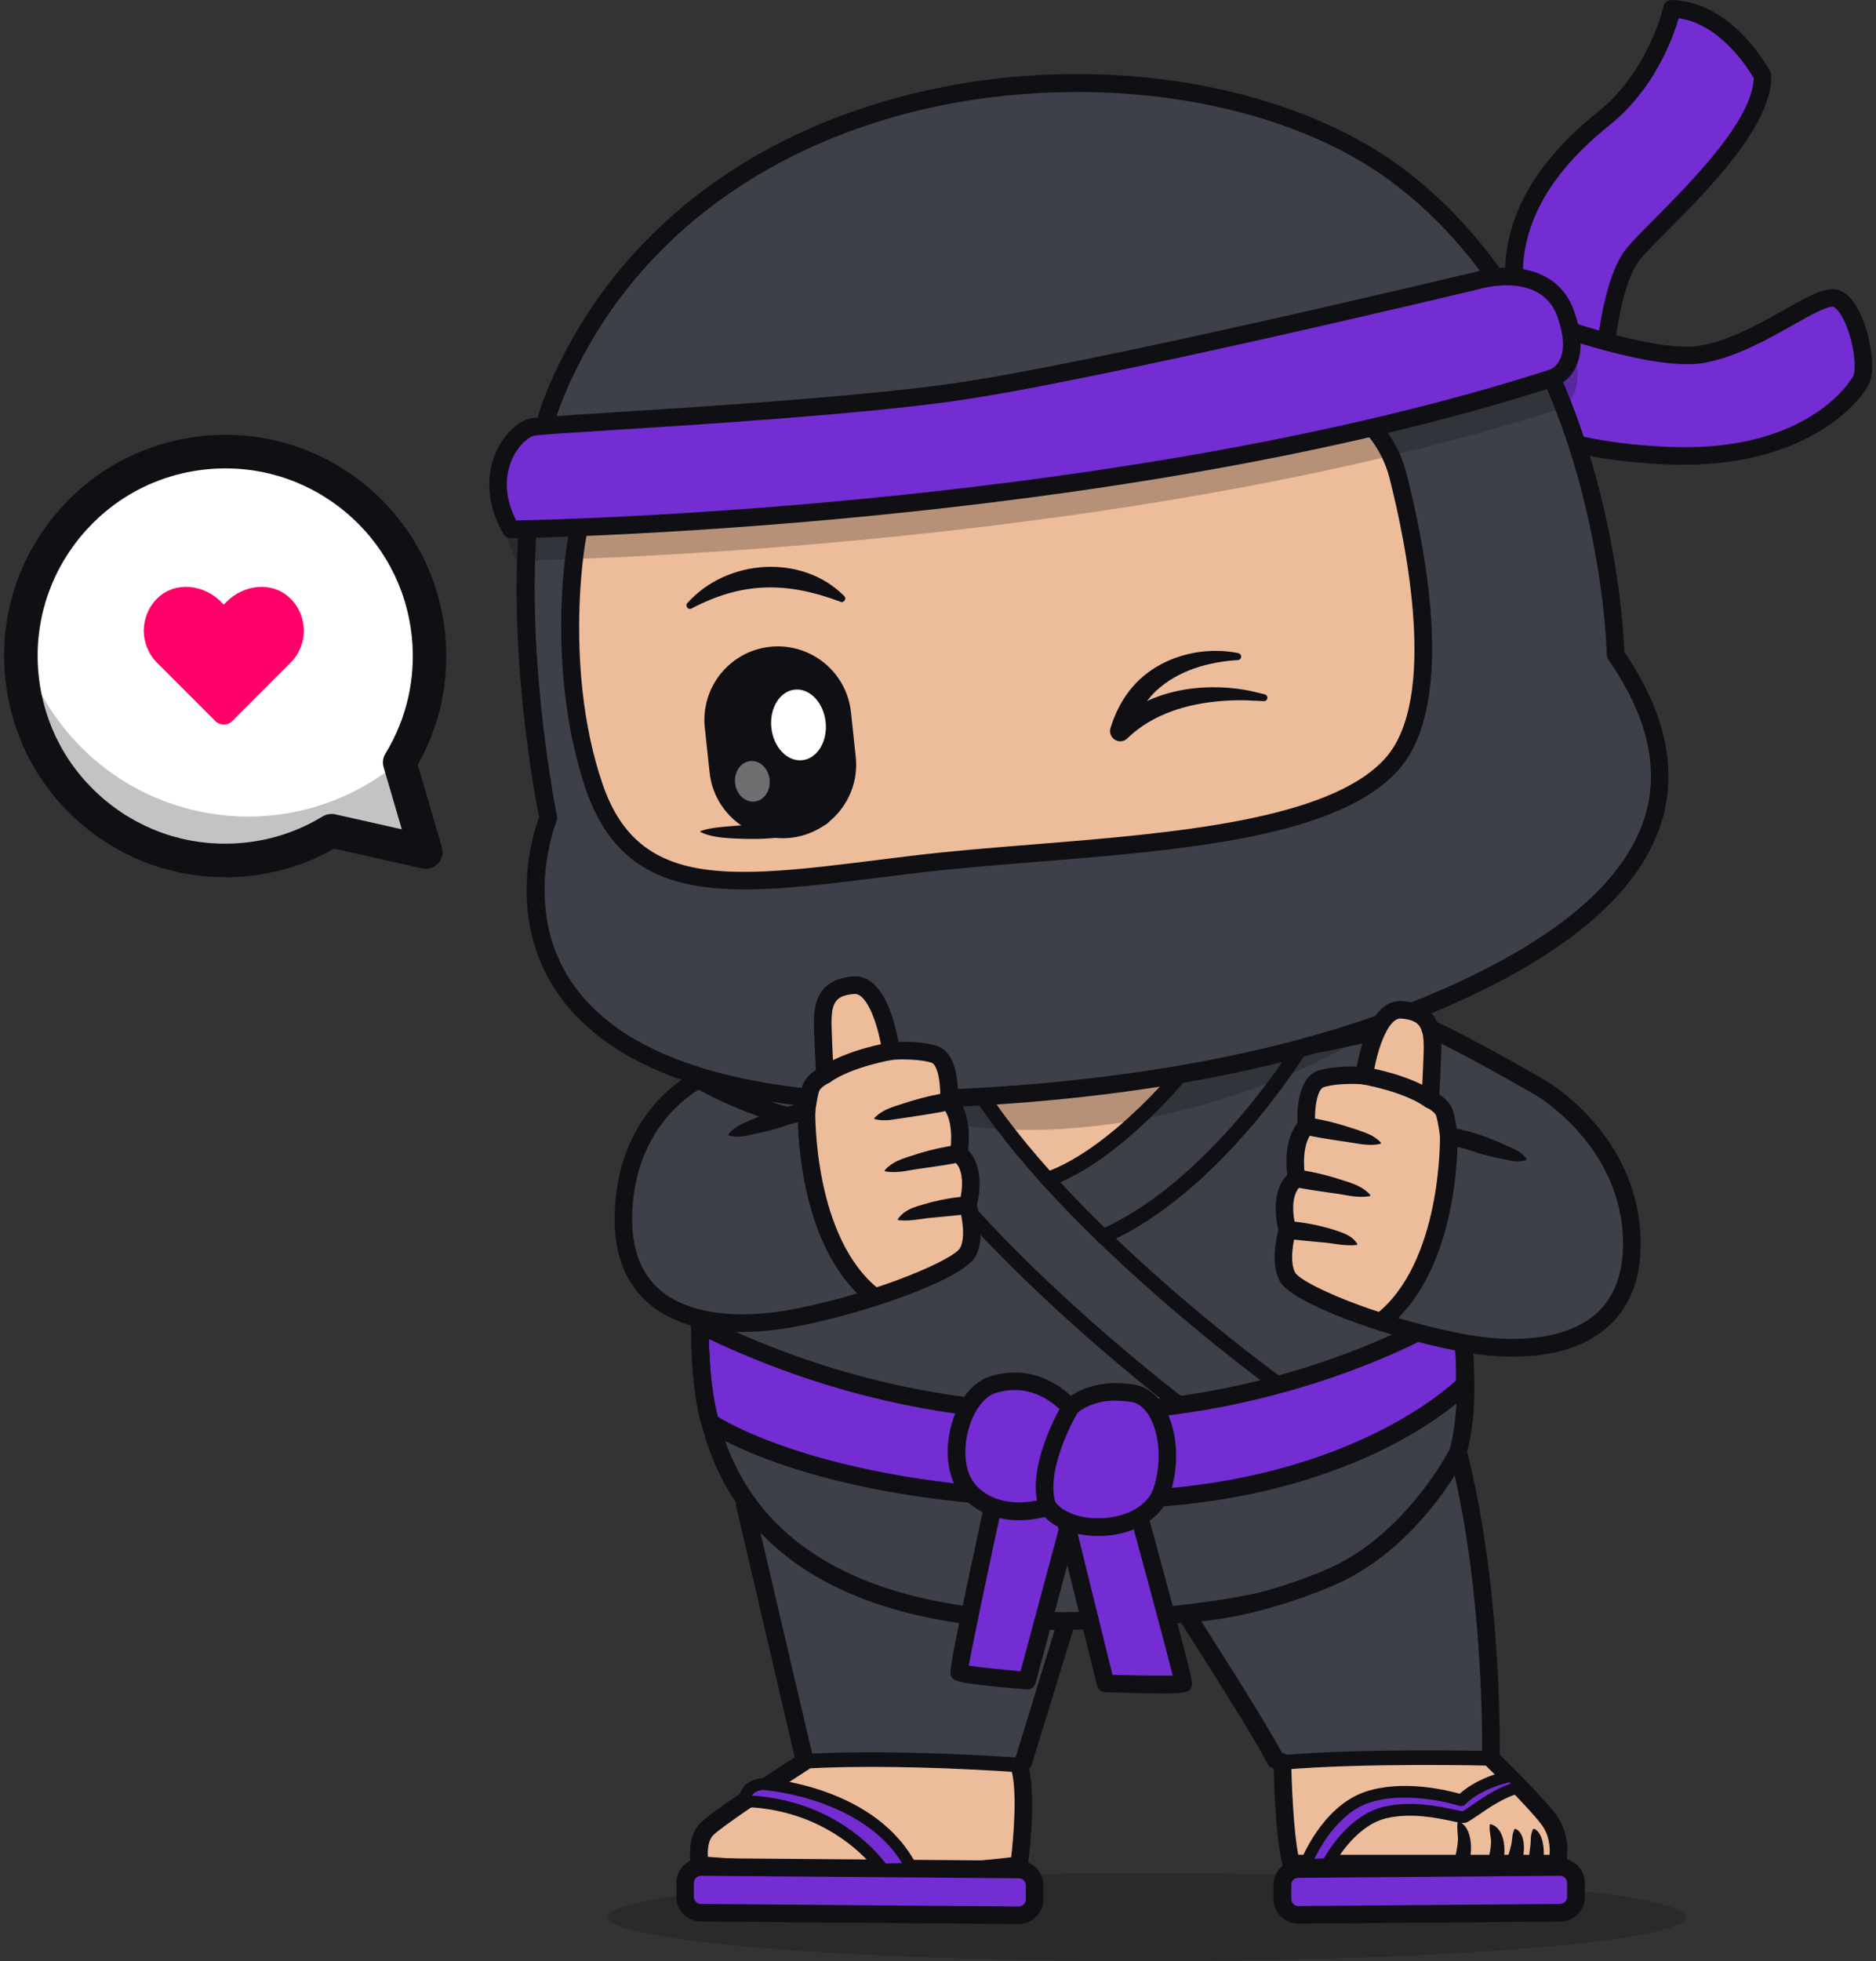 <svg width="178" height="186" viewBox="0 0 178 186" fill="none" xmlns="http://www.w3.org/2000/svg">
<rect x="0" y="0" width="178" height="186" fill="#333333" stroke="none"/>
<g clip-path="url(#clip0_1213_9163)">
<g opacity="0.25">
<path d="M108.805 185.992C80.558 185.992 57.66 184.121 57.66 181.813C57.66 179.506 80.558 177.635 108.805 177.635C137.051 177.635 159.949 179.506 159.949 181.813C159.949 184.121 137.051 185.992 108.805 185.992Z" fill="#0F0F14"/>
</g>
<path d="M76.36 167.033L70.658 142.614C70.658 142.614 75.352 145.988 82.258 148.86C89.165 151.733 101.207 153.728 101.207 153.728L97.101 167.106L96.688 167.396C96.688 167.396 85.486 166.532 76.36 167.04V167.033Z" fill="#3E4049"/>
<path d="M67.022 173.495C68.096 172.349 76.358 167.031 76.358 167.031C85.477 166.531 96.686 167.387 96.686 167.387C97.621 170.114 96.686 176.868 96.686 176.868C85.122 178.522 66.412 176.868 66.412 176.868C66.412 176.868 65.948 174.641 67.022 173.495Z" fill="#EDBC9A"/>
<path d="M83.728 178.438C88.247 178.438 92.934 178.256 96.8 177.698C97.17 177.647 97.461 177.357 97.511 176.987C97.548 176.718 98.346 170.857 97.642 167.737C97.758 167.636 97.845 167.498 97.896 167.353L102.002 153.975C102.074 153.743 102.038 153.497 101.915 153.294C101.792 153.09 101.581 152.945 101.342 152.909C101.226 152.887 89.314 150.9 82.574 148.092C75.849 145.292 71.185 141.969 71.141 141.94C70.858 141.737 70.481 141.73 70.191 141.926C69.901 142.122 69.763 142.47 69.843 142.811L75.407 166.656C73.492 167.897 67.405 171.872 66.411 172.932C65.076 174.353 65.533 176.776 65.591 177.052C65.664 177.415 65.969 177.683 66.339 177.712C66.462 177.727 74.783 178.445 83.728 178.445V178.438ZM71.946 144.472C73.934 145.727 77.46 147.773 81.936 149.63C87.805 152.075 97.134 153.852 100.13 154.389L96.387 166.584L96.213 166.707C95.908 166.918 95.778 167.309 95.901 167.665C96.546 169.544 96.198 173.947 95.944 176.131C85.817 177.444 70.525 176.363 67.166 176.095C67.129 175.449 67.187 174.557 67.644 174.071C68.377 173.287 73.666 169.769 76.821 167.737C77.119 167.549 77.264 167.186 77.184 166.845" fill="#0F0F14"/>
<path d="M96.684 168.091C97.047 168.091 97.352 167.816 97.381 167.446C97.41 167.061 97.127 166.727 96.742 166.698C96.626 166.691 85.389 165.842 76.328 166.336C75.944 166.357 75.653 166.684 75.675 167.068C75.697 167.453 76.023 167.743 76.408 167.721C85.382 167.228 96.532 168.07 96.641 168.077C96.655 168.077 96.677 168.077 96.692 168.077L96.684 168.091Z" fill="#0F0F14"/>
<path d="M71.821 99.549C71.821 99.549 65.509 112.099 66.518 129.191C67.526 146.283 80.737 154.901 105.301 153.61C129.864 152.318 138.766 145.419 139.056 132.354C139.346 119.288 133.564 112.041 131.642 97.568C131.642 97.568 116.364 101.442 98.982 102.393C81.6 103.343 71.821 99.549 71.821 99.549Z" fill="#3E4049"/>
<path d="M100.58 111.36C100.58 111.36 104.069 109.83 107.072 106.942C110.076 104.055 112.332 101.538 112.332 101.538L112.027 101.153C112.027 101.153 106.775 101.792 102.248 102.22C97.721 102.648 92.984 102.582 92.984 102.582L92.614 103.09C92.614 103.09 95.001 106.631 96.263 108.154C97.525 109.677 99.085 111.484 99.085 111.484L100.072 111.571L100.58 111.353V111.36Z" fill="#EDBC9A"/>
<path d="M138.421 124.202C138.421 124.202 106.371 145.233 66.405 125.653C66.405 125.653 66.383 131.841 67.377 134.881C67.377 134.881 77.86 142.266 104.288 142.266C128.417 142.266 138.965 131.29 138.965 131.29C138.965 131.29 139.103 127.438 138.421 124.202Z" fill="#742DD2"/>
<g opacity="0.25">
<path d="M130.023 97.946C130.023 97.946 117.916 106.079 100.563 107.072C82.971 108.081 72.843 99.891 72.843 99.891C72.843 99.891 82.26 103.38 98.989 102.386C115.717 101.392 130.023 97.946 130.023 97.946Z" fill="#0F0F14"/>
</g>
<path d="M100.622 154.568C102.146 154.568 103.72 154.524 105.338 154.437C129.241 153.182 139.572 146.58 139.884 132.361C140.051 124.867 138.244 119.223 136.336 113.238C134.842 108.552 133.297 103.706 132.462 97.445C132.433 97.206 132.303 96.996 132.1 96.865C131.904 96.734 131.657 96.691 131.425 96.749C131.273 96.785 116.024 100.616 98.925 101.551C81.956 102.48 72.206 98.802 72.112 98.766C71.713 98.613 71.256 98.787 71.067 99.172C70.806 99.694 64.669 112.121 65.677 129.242C66.2 138.071 69.877 144.716 76.617 149.003C82.442 152.703 90.502 154.575 100.615 154.575L100.622 154.568ZM130.939 98.591C131.817 104.555 133.304 109.227 134.748 113.753C136.612 119.601 138.375 125.121 138.215 132.332C138.07 138.898 135.72 143.461 130.816 146.696C125.578 150.157 117.213 152.144 105.251 152.768C81.441 154.023 68.332 145.848 67.346 129.133C66.497 114.66 71.016 103.365 72.257 100.572C74.861 101.428 84.14 104.025 99.019 103.213C113.891 102.4 127.384 99.418 130.932 98.584L130.939 98.591Z" fill="#0F0F14"/>
<path d="M104.291 143.098C128.499 143.098 139.127 132.325 139.569 131.868C139.715 131.723 139.794 131.527 139.802 131.316C139.802 131.157 139.939 127.327 139.236 124.026C139.178 123.757 138.989 123.532 138.735 123.424C138.481 123.322 138.191 123.344 137.959 123.496C137.879 123.547 129.877 128.727 117.146 131.462C105.422 133.986 87.163 134.893 66.763 124.896C66.502 124.773 66.197 124.787 65.958 124.94C65.711 125.092 65.566 125.361 65.566 125.643C65.566 125.905 65.559 131.998 66.574 135.132C66.632 135.306 66.741 135.452 66.886 135.553C67.322 135.858 77.891 143.091 104.283 143.091L104.291 143.098ZM138.14 130.925C136.501 132.441 125.858 141.429 104.291 141.429C80.576 141.429 69.752 135.372 68.083 134.342C67.488 132.26 67.314 128.857 67.263 126.993C87.627 136.591 105.814 135.633 117.581 133.087C128.027 130.83 135.217 127.058 137.821 125.549C138.155 127.791 138.162 130.083 138.148 130.925H138.14Z" fill="#0F0F14"/>
<path d="M112.025 133.929C112.235 133.929 112.445 133.835 112.583 133.653C112.815 133.349 112.75 132.913 112.445 132.681C112.235 132.522 90.972 116.482 82.868 101.516C82.687 101.175 82.266 101.051 81.925 101.233C81.585 101.414 81.461 101.835 81.642 102.176C89.891 117.41 111.393 133.624 111.604 133.791C111.727 133.886 111.872 133.929 112.017 133.929H112.025Z" fill="#0F0F14"/>
<path d="M121.331 132.004C121.548 132.004 121.759 131.903 121.896 131.714C122.121 131.402 122.049 130.967 121.737 130.742C121.534 130.597 101.272 115.964 92.842 102.144C92.639 101.818 92.211 101.709 91.885 101.912C91.558 102.115 91.457 102.543 91.652 102.87C100.234 116.936 120.721 131.728 120.924 131.874C121.048 131.961 121.186 132.004 121.331 132.004Z" fill="#0F0F14"/>
<path d="M99.397 112.536C99.476 112.536 99.549 112.521 99.629 112.5C106.404 110.12 112.992 101.85 113.267 101.494C113.507 101.19 113.456 100.754 113.151 100.515C112.846 100.276 112.411 100.326 112.172 100.631C112.106 100.711 105.556 108.938 99.164 111.186C98.802 111.317 98.613 111.709 98.736 112.072C98.838 112.354 99.106 112.536 99.389 112.536H99.397Z" fill="#0F0F14"/>
<path d="M104.656 117.96C104.751 117.96 104.845 117.938 104.932 117.902C115.574 113.266 123.562 100.426 123.895 99.882C124.098 99.555 123.997 99.127 123.67 98.924C123.344 98.721 122.916 98.823 122.713 99.149C122.633 99.279 114.609 112.171 104.373 116.625C104.018 116.777 103.858 117.191 104.011 117.539C104.127 117.8 104.381 117.96 104.649 117.96H104.656Z" fill="#0F0F14"/>
<path d="M144.169 30.172C141.963 21.365 147.1 15.3 152.185 11.223C157.278 7.139 158.642 0.835 158.642 0.835C163.995 1.009 167.238 7.212 167.238 7.212C167.267 12.87 157.488 21.046 154.978 24.064C152.468 27.082 152.033 36.339 152.033 36.339L151.474 36.68" fill="#742DD2"/>
<path d="M151.472 37.514C151.624 37.514 151.769 37.47 151.907 37.39L152.466 37.05C152.698 36.904 152.85 36.651 152.865 36.375C152.981 33.879 153.699 26.893 155.614 24.601C156.158 23.948 157.101 22.997 158.197 21.895C162.136 17.927 168.092 11.927 168.07 7.204C168.07 7.074 168.034 6.936 167.976 6.82C167.831 6.551 164.436 0.189 158.661 0.001C158.248 -0.014 157.899 0.262 157.82 0.661C157.805 0.719 156.448 6.733 151.668 10.57C144.232 16.534 141.511 23.012 143.361 30.375C143.47 30.825 143.927 31.093 144.377 30.985C144.827 30.876 145.095 30.419 144.986 29.969C143.311 23.302 145.842 17.382 152.72 11.869C157.014 8.43 158.748 3.548 159.278 1.727C163.224 2.278 165.872 6.501 166.409 7.422C166.235 11.448 160.482 17.237 157.022 20.72C155.904 21.844 154.94 22.816 154.345 23.534C151.98 26.371 151.356 33.923 151.232 35.86L151.044 35.976C150.652 36.215 150.529 36.73 150.768 37.122C150.928 37.376 151.196 37.521 151.479 37.521L151.472 37.514Z" fill="#0F0F14"/>
<path d="M141.819 39C141.819 39 146.374 42.772 158.555 43.215C170.742 43.657 175.821 37.679 176.59 36.011C177.359 34.342 175.958 28.662 174.101 28.27C172.237 27.886 166.897 32.587 161.602 33.566C156.306 34.553 143.349 29.373 143.349 29.373" fill="#742DD2"/>
<path d="M159.8 44.073C171.175 44.073 176.391 38.422 177.349 36.368C178.031 34.889 177.414 31.544 176.406 29.542C175.796 28.331 175.078 27.634 174.273 27.467C173.112 27.228 171.502 28.135 169.275 29.39C167.004 30.666 164.182 32.255 161.454 32.763C156.456 33.692 143.789 28.664 143.666 28.613C143.238 28.439 142.752 28.65 142.578 29.078C142.404 29.506 142.614 29.992 143.042 30.166C143.528 30.362 154.062 34.54 160.09 34.54C160.7 34.54 161.258 34.497 161.759 34.403C164.762 33.844 167.722 32.175 170.094 30.84C171.56 30.014 173.388 28.983 173.932 29.099C174.092 29.136 174.476 29.419 174.919 30.296C175.833 32.11 176.21 34.867 175.84 35.672C175.804 35.745 171.908 42.869 158.596 42.39C146.829 41.962 142.404 38.407 142.36 38.371C142.005 38.081 141.475 38.124 141.185 38.48C140.888 38.835 140.938 39.357 141.294 39.655C141.49 39.814 146.205 43.616 158.538 44.058C158.973 44.073 159.394 44.08 159.815 44.08L159.8 44.073Z" fill="#0F0F14"/>
<path d="M78.004 104.221C78.004 104.221 108.32 105.752 132.87 96.372C157.419 86.992 162.272 75 153.299 62.108C153.299 62.108 152.762 31.531 132.435 16.499C112.107 1.468 65.439 4.442 52.308 38.335C47.02 53.41 52.032 77.568 52.032 77.568C52.032 77.568 42.312 101.029 78.004 104.228V104.221Z" fill="#3E4049"/>
<g opacity="0.4">
<path d="M155.68 66.157C155.607 66.048 155.535 65.939 155.455 65.831C155.455 65.831 155.455 65.78 155.455 65.686C155.535 65.845 155.607 65.998 155.68 66.157Z" fill="white"/>
</g>
<g opacity="0.4">
<path d="M54.168 94.453C51.157 90.571 50.65 86.291 50.882 83.005C50.722 86.393 51.281 90.702 54.168 94.453Z" fill="white"/>
</g>
<g opacity="0.4">
<path d="M50.015 60.713C50.472 70.006 52.039 77.558 52.039 77.558C52.039 77.558 51.111 79.807 50.878 83.006C51.038 79.582 51.945 77.101 51.945 77.101C51.945 77.101 50.225 69.839 50.008 60.713H50.015Z" fill="white"/>
</g>
<path d="M122.275 36.703C127.215 36.899 131.423 40.345 132.649 45.14C134.514 52.46 137.248 66.744 132.025 72.511C124.865 80.419 102.376 80.092 86.619 81.993C70.862 83.894 60.321 86.114 56.375 74.608C52.428 63.095 54.532 48.789 55.838 47.512C57.144 46.235 73.982 44.008 90.986 41.484C102.34 39.801 114.085 36.377 122.275 36.71V36.703Z" fill="#EDBC9A"/>
<path d="M82.731 105.139C92.3 105.139 114.492 104.283 133.158 97.152C147.13 91.813 155.371 85.356 157.649 77.964C159.194 72.944 158.005 67.517 154.116 61.837C154.065 60.408 153.717 53.378 151.28 44.716C148.806 35.902 143.612 23.736 132.918 15.829C127.274 11.657 119.396 8.727 110.727 7.58C101.818 6.405 92.605 7.087 84.081 9.561C68.44 14.095 56.876 24.208 51.515 38.035C46.422 52.544 50.608 74.772 51.153 77.5C50.608 78.965 48.178 86.43 52.393 93.387C56.383 99.974 64.965 103.899 77.915 105.06C77.922 105.06 77.936 105.06 77.944 105.06C78.016 105.06 79.764 105.147 82.724 105.147L82.731 105.139ZM102.137 8.719C113.513 8.719 124.496 11.665 131.932 17.164C142.233 24.781 147.261 36.569 149.669 45.115C152.295 54.43 152.455 62.04 152.462 62.113C152.462 62.28 152.52 62.439 152.614 62.577C156.314 67.887 157.475 72.893 156.068 77.463C153.949 84.341 146.042 90.434 132.57 95.585C108.695 104.711 78.887 103.42 78.06 103.384C65.691 102.274 57.544 98.625 53.844 92.531C49.68 85.675 52.77 77.957 52.806 77.884C52.872 77.732 52.886 77.558 52.85 77.398C52.799 77.159 47.946 53.291 53.097 38.608C58.247 25.303 69.427 15.553 84.56 11.164C90.233 9.517 96.247 8.727 102.145 8.727L102.137 8.719Z" fill="#0F0F14"/>
<path d="M70.657 84.35C74.423 84.35 78.732 83.813 83.498 83.219C84.55 83.088 85.624 82.95 86.719 82.82C90.266 82.391 94.104 82.08 98.167 81.753C112.284 80.614 126.88 79.432 132.648 73.069C138.067 67.084 135.484 52.873 133.46 44.936C132.154 39.815 127.569 36.086 122.31 35.875C116.912 35.658 110.071 37.029 102.831 38.472C98.914 39.256 94.859 40.069 90.869 40.656C88.003 41.084 85.138 41.498 82.359 41.904C64.012 44.574 56.424 45.778 55.263 46.91C53.559 48.564 51.593 63.211 55.59 74.876C58.151 82.348 63.396 84.35 70.665 84.35H70.657ZM122.245 37.537C126.771 37.718 130.718 40.932 131.842 45.343C133.402 51.473 136.492 66.337 131.407 71.945C126.089 77.814 111.181 79.025 98.029 80.085C93.952 80.411 90.1 80.723 86.516 81.158C85.413 81.289 84.332 81.427 83.288 81.557C76.476 82.406 70.592 83.146 66.167 82.341C61.553 81.499 58.775 79.033 57.164 74.332C53.319 63.116 55.445 49.376 56.424 48.107C57.766 47.163 70.955 45.248 82.599 43.551C85.384 43.145 88.25 42.731 91.115 42.303C95.149 41.708 99.219 40.888 103.158 40.105C110.296 38.676 117.043 37.326 122.245 37.537Z" fill="#0F0F14"/>
<g opacity="0.25">
<path d="M47.87 49.579C47.87 49.579 104.056 48.941 146.647 35.244C146.647 35.244 148.78 34.606 148.49 31.472C148.737 31.834 148.947 32.255 149.114 32.734C150.935 37.899 147.808 38.828 147.808 38.828C105.217 52.524 49.03 53.163 49.03 53.163C48.283 51.857 47.92 50.624 47.826 49.507C47.841 49.528 47.855 49.557 47.862 49.579H47.87Z" fill="#0F0F14"/>
</g>
<path d="M48.487 50.209C48.487 50.209 104.674 49.571 147.265 35.874C147.265 35.874 150.392 34.946 148.571 29.78C146.75 24.615 140.076 26.632 140.076 26.632C140.076 26.632 103.578 35.403 90.208 37.245C76.838 39.088 52.289 40.176 50.548 40.503C48.807 40.829 45.433 44.892 48.487 50.209Z" fill="#742DD2"/>
<path d="M48.486 51.043C48.486 51.043 48.486 51.043 48.493 51.043C49.059 51.043 105.296 50.245 147.518 36.664C147.626 36.628 148.787 36.258 149.476 34.894C150.173 33.53 150.129 31.709 149.353 29.497C147.706 24.832 142.439 25.05 139.857 25.819C138.769 26.08 103.134 34.611 90.091 36.41C80.979 37.666 66.543 38.58 57.924 39.124C53.245 39.421 50.967 39.566 50.394 39.675C49.182 39.9 47.862 41.148 47.108 42.787C46.469 44.173 45.7 47.031 47.761 50.622C47.913 50.883 48.188 51.043 48.486 51.043ZM142.955 27.059C144.739 27.059 146.916 27.611 147.779 30.048C148.381 31.767 148.461 33.16 148.011 34.096C147.641 34.851 147.039 35.061 147.01 35.068C107.146 47.887 54.667 49.251 48.972 49.36C47.572 46.625 48.138 44.521 48.617 43.484C49.24 42.142 50.205 41.409 50.691 41.315C51.192 41.22 54.21 41.032 58.026 40.792C66.673 40.248 81.146 39.327 90.316 38.065C103.577 36.236 139.9 27.524 140.263 27.437C140.278 27.437 140.292 27.429 140.307 27.422C140.415 27.393 141.562 27.059 142.947 27.059H142.955Z" fill="#0F0F14"/>
<path d="M117.523 61.942C113.765 61.187 109.499 62.435 107.12 65.562C106.315 66.614 105.741 67.818 105.364 69.058C105.212 69.566 105.502 70.103 106.01 70.263C106.365 70.371 106.735 70.263 106.975 70.016C109.898 67.194 114.157 66.36 118.103 66.41L119.895 66.49H119.917C120.098 66.497 120.251 66.36 120.258 66.178C120.258 66.019 120.156 65.888 120.011 65.852C119.416 65.707 118.807 65.554 118.198 65.438C113.896 64.691 109.071 65.475 105.771 68.5C105.705 68.565 105.647 68.616 105.56 68.71L107.2 69.631C107.707 68.057 108.52 66.642 109.702 65.511C111.777 63.581 114.65 62.769 117.436 62.602C117.82 62.602 117.893 62.036 117.508 61.956L117.523 61.942Z" fill="#0F0F14"/>
<path d="M80.114 56.541C76.095 52.471 68.95 53.008 65.221 57.194C64.974 57.455 65.293 57.876 65.612 57.709C70.459 55.156 74.666 55.163 79.73 57.064C80.049 57.216 80.361 56.795 80.114 56.541Z" fill="#0F0F14"/>
<path d="M75.007 79.456C78.837 79.042 81.601 75.604 81.195 71.781L80.738 67.529C80.324 63.699 76.886 60.935 73.062 61.341C69.232 61.755 66.468 65.194 66.874 69.017L67.331 73.268C67.745 77.098 71.183 79.862 75.007 79.456Z" fill="#0F0F14"/>
<path d="M73.189 69.026C72.99 67.177 73.982 65.555 75.404 65.402C76.826 65.249 78.14 66.623 78.339 68.472C78.538 70.32 77.546 71.942 76.124 72.095C74.702 72.248 73.388 70.874 73.189 69.026Z" fill="white"/>
<g opacity="0.4">
<path d="M69.749 74.273C69.635 73.214 70.276 72.276 71.18 72.179C72.085 72.081 72.91 72.862 73.024 73.921C73.138 74.981 72.497 75.919 71.593 76.016C70.689 76.113 69.863 75.333 69.749 74.273Z" fill="white"/>
</g>
<path d="M77.438 76.802C75.958 77.571 74.028 77.832 72.295 78.079C70.865 78.275 69.407 78.311 67.964 78.485C67.478 78.55 66.984 78.638 66.491 78.804C66.455 78.819 66.433 78.855 66.448 78.899C67.376 79.356 68.442 79.443 69.429 79.508C70.423 79.559 71.417 79.581 72.411 79.544C74.442 79.421 76.626 79.276 78.403 78.159C79.426 77.491 78.403 76.033 77.438 76.795V76.802Z" fill="#0F0F14"/>
<path d="M126.053 149.656C134.098 146.282 138.35 137.686 138.35 137.686C141.81 151.215 141.455 166.747 141.455 166.747C141.455 166.747 129.426 166.443 121.671 167.132L121.026 166.871C119.234 163.41 112.502 153.007 112.502 153.007C112.502 153.007 118.008 153.022 126.053 149.648V149.656Z" fill="#3E4049"/>
<path d="M141.459 166.755C141.459 166.755 145.377 170.527 146.878 172.464C148.387 174.401 147.742 176.737 147.742 176.737H122.532C121.814 174.437 121.669 167.139 121.669 167.139C129.424 166.45 141.452 166.755 141.452 166.755H141.459Z" fill="#EDBC9A"/>
<path d="M122.529 177.571H147.738C148.116 177.571 148.442 177.317 148.544 176.961C148.573 176.852 149.284 174.197 147.535 171.956C146.222 170.265 143.204 167.298 142.298 166.413C142.319 163.968 142.319 149.829 139.156 137.497C139.069 137.156 138.779 136.909 138.438 136.873C138.09 136.836 137.756 137.018 137.604 137.33C137.56 137.41 133.382 145.687 125.728 148.901C117.944 152.165 112.525 152.202 112.503 152.194C112.198 152.194 111.916 152.361 111.77 152.63C111.625 152.898 111.633 153.224 111.799 153.486C111.865 153.587 118.524 163.896 120.28 167.277C120.374 167.458 120.527 167.596 120.708 167.668L120.846 167.719C120.897 169.496 121.1 174.966 121.731 176.99C121.84 177.339 122.166 177.578 122.529 177.578V177.571ZM147.027 175.902H123.182C122.732 173.697 122.543 168.938 122.507 167.124C122.507 166.79 122.297 166.493 121.985 166.362L121.622 166.217C120.041 163.257 115.753 156.525 113.976 153.761C116.167 153.551 120.621 152.84 126.374 150.424C132.359 147.914 136.269 142.713 138.025 139.92C140.897 152.673 140.622 166.58 140.622 166.725C140.622 166.957 140.709 167.182 140.876 167.349C140.912 167.385 144.764 171.1 146.215 172.971C147.02 174.009 147.086 175.198 147.027 175.895V175.902Z" fill="#0F0F14"/>
<path d="M121.669 167.835C121.669 167.835 121.712 167.835 121.734 167.835C129.366 167.16 141.321 167.443 141.437 167.45C141.822 167.465 142.141 167.153 142.148 166.776C142.156 166.391 141.851 166.072 141.474 166.065C141.35 166.065 129.315 165.767 121.611 166.457C121.226 166.493 120.943 166.827 120.98 167.211C121.009 167.574 121.313 167.842 121.669 167.842V167.835Z" fill="#0F0F14"/>
<path d="M139.288 176.967C139.745 175.821 139.789 173.26 138.396 172.752C138.353 172.738 138.302 172.774 138.302 172.818C138.2 173.587 138.396 174.036 138.316 174.74C138.258 175.328 138.128 175.93 137.983 176.503C137.736 177.359 138.955 177.787 139.296 176.967H139.288Z" fill="#0F0F14"/>
<path d="M142.473 176.984C142.966 175.852 142.886 173.378 141.436 173.001C141.392 172.994 141.348 173.03 141.348 173.073C141.29 173.821 141.523 174.205 141.465 174.873C141.436 175.409 141.312 175.961 141.174 176.483C140.906 177.339 142.11 177.796 142.473 176.984Z" fill="#0F0F14"/>
<path d="M144.249 176.998C144.662 176.098 144.902 173.907 143.784 173.443C143.741 173.428 143.697 173.443 143.683 173.494C143.414 174.125 143.516 174.48 143.364 175.061C143.262 175.496 143.081 176.083 142.95 176.511C142.718 177.346 143.886 177.774 144.249 176.998Z" fill="#0F0F14"/>
<path d="M146.387 176.86C146.583 175.968 146.562 173.849 145.56 173.443C145.517 173.428 145.473 173.443 145.452 173.486C145.161 174.11 145.292 174.502 145.198 175.104C145.147 175.547 145.045 176.214 145.016 176.649C144.966 177.505 146.184 177.687 146.387 176.86Z" fill="#0F0F14"/>
<path d="M67.08 177.047L96.104 177.28C97.246 177.289 98.164 178.223 98.155 179.364L98.154 179.567C98.144 180.709 97.211 181.628 96.07 181.618L67.045 181.385C65.903 181.376 64.985 180.443 64.994 179.301L64.996 179.098C65.005 177.956 65.938 177.038 67.08 177.047Z" fill="#742DD2"/>
<path d="M96.66 182.467C97.944 182.467 98.989 181.43 98.996 180.145V178.818C99.017 177.527 97.973 176.467 96.689 176.46L66.539 176.221C65.248 176.213 64.189 177.251 64.181 178.542V179.87C64.167 180.494 64.406 181.081 64.841 181.531C65.277 181.974 65.864 182.227 66.488 182.227L96.638 182.467C96.638 182.467 96.653 182.467 96.66 182.467ZM66.517 177.889L96.667 178.129C96.848 178.129 97.015 178.201 97.139 178.332C97.262 178.462 97.335 178.629 97.335 178.811V180.138C97.32 180.508 97.022 180.806 96.653 180.806L66.503 180.566C66.321 180.566 66.154 180.494 66.031 180.363C65.908 180.232 65.835 180.066 65.835 179.884V178.557C65.85 178.187 66.147 177.889 66.517 177.889Z" fill="#0F0F14"/>
<path d="M149.525 179.134L149.526 179.337C149.536 180.479 148.617 181.412 147.475 181.421L123.754 181.611C122.612 181.621 121.679 180.702 121.67 179.56L121.668 179.357C121.659 178.216 122.577 177.282 123.719 177.273L147.441 177.083C148.583 177.074 149.516 177.992 149.525 179.134Z" fill="#742DD2"/>
<path d="M123.181 182.431C123.181 182.431 123.196 182.431 123.203 182.431L148.05 182.235C149.341 182.228 150.378 181.169 150.371 179.878V178.55C150.349 177.266 149.305 176.229 148.021 176.229C148.021 176.229 148.006 176.229 147.999 176.229L123.152 176.424C122.528 176.424 121.941 176.678 121.505 177.121C121.07 177.563 120.831 178.158 120.831 178.782V180.11C120.852 181.394 121.897 182.431 123.181 182.431ZM148.035 180.567L123.188 180.763C122.818 180.763 122.521 180.465 122.521 180.095V178.768C122.506 178.586 122.579 178.419 122.702 178.289C122.826 178.158 122.992 178.093 123.174 178.086L148.021 177.89C148.391 177.89 148.688 178.187 148.688 178.557V179.885C148.703 180.255 148.405 180.559 148.035 180.559V180.567Z" fill="#0F0F14"/>
<path d="M83.755 177.296C83.755 177.296 79.642 171.1 70.653 170.81C70.653 170.81 70.573 169.337 72.365 169.192C72.365 169.192 82.776 169.831 86.512 177.216L83.748 177.296H83.755Z" fill="#742DD2"/>
<path d="M125.957 176.772C125.957 176.772 128.003 172.695 131.427 171.882C134.844 171.077 138.442 172.448 138.921 172.31C139.4 172.173 141.844 170.047 143.984 169.539C143.984 169.539 143.948 168.596 143.324 168.437C143.324 168.437 140.466 168.923 138.623 170.729C138.623 170.729 133.603 169.111 129.671 170.461C125.739 171.81 123.824 176.895 123.824 176.895L125.95 176.772H125.957Z" fill="#742DD2"/>
<path d="M83.755 177.854C83.755 177.854 83.762 177.854 83.769 177.854L86.533 177.774C86.722 177.774 86.896 177.665 86.998 177.506C87.092 177.339 87.099 177.143 87.019 176.969C83.182 169.388 72.844 168.67 72.409 168.641C72.38 168.641 72.358 168.641 72.329 168.641C70.479 168.786 70.066 170.142 70.102 170.846C70.116 171.136 70.348 171.361 70.639 171.368C79.213 171.644 83.254 177.542 83.298 177.607C83.399 177.76 83.573 177.854 83.762 177.854H83.755ZM85.583 176.686L84.038 176.729C83.153 175.547 79.126 170.788 71.342 170.287C71.48 170.048 71.778 169.809 72.38 169.751C73.04 169.801 81.854 170.607 85.59 176.686H85.583Z" fill="#0F0F14"/>
<path d="M123.836 177.454C123.836 177.454 123.857 177.454 123.865 177.454L125.99 177.331C126.186 177.316 126.367 177.2 126.454 177.026C126.476 176.99 128.428 173.167 131.554 172.434C133.89 171.883 136.386 172.419 137.735 172.702C138.475 172.862 138.809 172.934 139.077 172.855C139.302 172.789 139.578 172.601 140.187 172.187C141.145 171.527 142.748 170.417 144.126 170.091C144.388 170.025 144.562 169.793 144.554 169.525C144.533 169.024 144.286 168.117 143.481 167.907C143.401 167.885 143.321 167.885 143.249 167.9C143.133 167.922 140.434 168.393 138.497 170.112C137.307 169.771 133.042 168.734 129.509 169.938C125.373 171.353 123.407 176.489 123.32 176.707C123.255 176.881 123.284 177.084 123.393 177.229C123.502 177.374 123.661 177.454 123.843 177.454H123.836ZM125.62 176.235L124.713 176.286C125.417 174.85 127.136 171.919 129.857 170.983C133.564 169.713 138.41 171.237 138.461 171.259C138.657 171.324 138.874 171.273 139.019 171.128C140.47 169.706 142.639 169.155 143.256 169.024C143.285 169.053 143.314 169.104 143.336 169.155C141.921 169.626 140.514 170.598 139.549 171.273C139.259 171.476 138.932 171.701 138.794 171.774C138.642 171.759 138.287 171.687 137.967 171.614C136.538 171.309 133.876 170.736 131.3 171.346C128.181 172.086 126.179 175.249 125.62 176.235Z" fill="#0F0F14"/>
<path d="M76.531 105.369C76.531 105.369 76.676 104.027 76.922 103.229C77.176 102.438 78.286 101.938 78.286 101.938C78.286 101.938 78.141 99.856 78.069 97.556C77.996 95.256 78.286 93.639 80.978 93.428C83.669 93.211 84.532 99.674 84.532 99.674C84.532 99.674 86.868 99.457 88.588 99.965C90.314 100.465 90.024 104.455 90.024 104.455C91.569 106.037 90.96 109.41 90.96 109.41C92.861 110.81 91.823 114.292 91.823 114.292C91.823 114.292 92.687 117.165 91.823 118.747C91.25 119.798 87.601 121.525 82.995 123.005C76.233 117.803 76.523 105.369 76.523 105.369H76.531Z" fill="#EDBC9A"/>
<path d="M66.297 102.372C70.352 104.707 74.668 105.817 74.668 105.817L76.533 105.368C76.533 105.368 76.243 117.802 83.004 123.003C80.712 123.743 78.18 124.418 75.67 124.919C68.132 126.428 59.078 125.274 59.151 115.509C59.224 105.745 66.297 102.364 66.297 102.364V102.372Z" fill="#3E4049"/>
<path d="M70.391 126.315C72.458 126.315 74.395 126.032 75.832 125.749C82.789 124.356 91.421 121.244 92.561 119.155C93.438 117.551 92.901 115.099 92.691 114.294C92.894 113.453 93.416 110.681 91.857 109.085C91.98 108.055 92.089 105.698 90.885 104.167C90.928 102.934 90.841 99.756 88.832 99.168C87.606 98.813 86.133 98.784 85.248 98.806C84.885 96.789 83.768 92.364 80.917 92.603C77.094 92.908 77.188 95.955 77.239 97.594C77.29 99.198 77.377 100.706 77.42 101.475C76.963 101.766 76.354 102.273 76.129 102.984C75.962 103.499 75.846 104.203 75.773 104.696L74.678 104.965C73.8 104.718 70.137 103.63 66.713 101.657C66.473 101.519 66.183 101.512 65.936 101.628C65.632 101.773 58.392 105.342 58.319 115.52C58.29 119.097 59.422 121.853 61.671 123.711C64.115 125.735 67.394 126.322 70.391 126.322V126.315ZM85.741 100.474C86.503 100.474 87.526 100.532 88.36 100.772C89.028 100.968 89.296 103.013 89.194 104.399C89.18 104.638 89.26 104.871 89.434 105.045C90.449 106.082 90.29 108.447 90.145 109.267C90.087 109.579 90.217 109.898 90.471 110.087C91.864 111.109 91.037 114.033 91.03 114.062C90.986 114.222 90.986 114.381 91.03 114.541C91.24 115.252 91.661 117.312 91.095 118.357C90.529 119.394 83.717 122.47 75.505 124.117C70.021 125.212 65.363 124.596 62.73 122.426C60.887 120.903 59.959 118.582 59.98 115.535C60.038 107.656 64.899 104.174 66.284 103.34C70.26 105.545 74.279 106.597 74.453 106.641C74.584 106.677 74.722 106.677 74.859 106.641L76.724 106.191C77.065 106.111 77.319 105.821 77.355 105.465C77.391 105.117 77.529 104.073 77.718 103.492C77.805 103.216 78.305 102.861 78.632 102.709C78.951 102.564 79.147 102.237 79.118 101.889C79.118 101.867 78.973 99.792 78.907 97.536C78.835 95.215 79.132 94.417 81.047 94.264C82.339 94.163 83.398 97.5 83.71 99.792C83.768 100.235 84.174 100.554 84.617 100.511C84.624 100.511 85.096 100.467 85.749 100.467L85.741 100.474Z" fill="#0F0F14"/>
<path d="M74.403 105.03C73.475 105.291 72.575 105.639 71.683 106.024C70.761 106.473 69.818 106.677 69.144 107.554C69.107 107.598 69.129 107.67 69.187 107.685C70.254 107.997 71.139 107.598 72.147 107.424C73.09 107.206 74.026 106.959 74.926 106.618C75.905 106.219 75.426 104.776 74.41 105.03H74.403Z" fill="#0F0F14"/>
<path d="M82.995 123.84C83.241 123.84 83.495 123.731 83.655 123.513C83.938 123.151 83.865 122.621 83.502 122.345C77.162 117.463 77.351 105.508 77.358 105.384C77.365 104.92 77.002 104.543 76.545 104.528C76.096 104.506 75.704 104.884 75.689 105.341C75.675 105.863 75.472 118.261 82.487 123.658C82.639 123.775 82.821 123.833 82.995 123.833V123.84Z" fill="#0F0F14"/>
<path d="M78.287 102.782C78.454 102.782 78.621 102.731 78.766 102.629C80.841 101.164 84.635 100.518 84.671 100.511C85.128 100.438 85.433 100.003 85.36 99.553C85.288 99.096 84.853 98.792 84.403 98.864C84.236 98.893 80.202 99.582 77.808 101.265C77.431 101.534 77.344 102.049 77.605 102.426C77.765 102.658 78.026 102.782 78.287 102.782Z" fill="#0F0F14"/>
<path d="M89.881 103.637C88.67 103.811 87.494 104.101 86.326 104.456C85.144 104.87 83.918 105.066 82.975 106.009C82.931 106.052 82.953 106.132 83.018 106.139C83.693 106.299 84.288 106.248 84.883 106.154C86.595 105.893 88.496 105.639 90.178 105.276C91.209 105.029 90.94 103.513 89.888 103.629L89.881 103.637Z" fill="#0F0F14"/>
<path d="M90.837 108.587C89.625 108.739 88.45 109.015 87.282 109.356C86.107 109.762 84.859 109.973 83.967 110.959C83.923 111.003 83.952 111.082 84.01 111.09C85.294 111.307 86.368 110.923 87.594 110.792C88.755 110.625 89.937 110.459 91.083 110.234C92.121 110.009 91.881 108.485 90.822 108.587H90.837Z" fill="#0F0F14"/>
<path d="M91.756 113.464C90.595 113.53 89.471 113.733 88.347 114.016C87.222 114.371 85.953 114.531 85.205 115.597C85.169 115.648 85.205 115.72 85.271 115.72C86.482 115.844 87.447 115.546 88.608 115.467C89.573 115.365 90.965 115.256 91.909 115.126C92.953 114.966 92.815 113.435 91.756 113.464Z" fill="#0F0F14"/>
<path d="M137.464 107.715C137.464 107.715 137.318 106.373 137.072 105.575C136.818 104.784 135.708 104.283 135.708 104.283C135.708 104.283 135.853 102.201 135.926 99.902C135.998 97.602 135.708 95.984 133.017 95.774C130.325 95.556 129.462 102.02 129.462 102.02C129.462 102.02 127.126 101.802 125.407 102.31C123.68 102.811 123.97 106.801 123.97 106.801C122.425 108.382 123.034 111.756 123.034 111.756C121.134 113.156 122.171 116.638 122.171 116.638C122.171 116.638 121.308 119.511 122.171 121.092C122.744 122.144 126.393 123.871 131 125.351C137.761 120.149 137.471 107.715 137.471 107.715H137.464Z" fill="#EDBC9A"/>
<path d="M147.392 103.995C147.392 103.995 136.648 97.393 135.821 97.836L135.698 104.292L136.895 105.119L137.432 107.521L139.318 108.166L137.454 107.716C137.454 107.716 137.744 120.151 130.983 125.352C133.275 126.092 135.807 126.767 138.317 127.267C145.854 128.776 154.908 127.623 154.836 117.858C154.763 108.094 147.392 103.995 147.392 103.995Z" fill="#3E4049"/>
<path d="M143.596 128.652C146.592 128.652 149.871 128.065 152.316 126.041C154.565 124.183 155.696 121.427 155.667 117.85C155.595 107.723 146.94 102.637 146.57 102.427C146.302 102.275 140.077 98.647 136.363 96.943C135.913 95.934 134.985 95.093 133.07 94.94C130.219 94.708 129.101 99.134 128.739 101.15C127.854 101.129 126.381 101.15 125.155 101.513C123.145 102.101 123.058 105.278 123.102 106.511C121.898 108.042 122.006 110.4 122.13 111.43C120.563 113.026 121.085 115.797 121.295 116.639C121.085 117.444 120.548 119.889 121.426 121.499C122.565 123.589 131.198 126.701 138.155 128.094C139.591 128.384 141.528 128.66 143.596 128.66V128.652ZM136.755 98.981C140.447 100.795 145.678 103.842 145.736 103.871C145.823 103.922 153.934 108.71 153.999 117.858C154.021 120.904 153.099 123.226 151.249 124.749C148.616 126.926 143.959 127.542 138.474 126.44C130.262 124.8 123.45 121.724 122.884 120.68C122.318 119.642 122.739 117.575 122.949 116.864C122.993 116.711 122.993 116.544 122.949 116.385C122.942 116.356 122.122 113.432 123.508 112.409C123.762 112.221 123.893 111.902 123.835 111.59C123.689 110.77 123.53 108.405 124.545 107.367C124.712 107.193 124.799 106.961 124.785 106.722C124.691 105.365 124.93 103.298 125.619 103.095C127.164 102.645 129.348 102.833 129.37 102.841C129.812 102.877 130.211 102.565 130.277 102.122C130.581 99.83 131.648 96.493 132.939 96.594C134.034 96.681 134.6 96.979 134.869 97.654C134.883 97.755 134.912 97.857 134.963 97.944C135.086 98.423 135.101 99.046 135.079 99.866C135.007 102.122 134.869 104.197 134.869 104.219C134.847 104.567 135.043 104.894 135.362 105.039C135.688 105.184 136.182 105.539 136.269 105.822C136.45 106.403 136.595 107.447 136.632 107.795C136.668 108.144 136.922 108.434 137.263 108.521L139.127 108.971C139.577 109.08 140.027 108.804 140.135 108.354C140.244 107.904 139.969 107.455 139.519 107.346L138.213 107.026C138.14 106.533 138.024 105.829 137.858 105.314C137.633 104.603 137.023 104.096 136.566 103.805C136.617 103.036 136.697 101.528 136.748 99.924C136.755 99.641 136.769 99.322 136.755 98.974V98.981Z" fill="#0F0F14"/>
<path d="M139.063 108.956C140.427 109.464 141.842 109.783 143.264 110.059C143.742 110.153 144.236 110.197 144.794 110.023C144.852 110.008 144.874 109.936 144.838 109.892C144.163 109.007 143.213 108.811 142.299 108.362C141.414 107.984 140.507 107.629 139.578 107.368C138.555 107.114 138.091 108.557 139.063 108.956Z" fill="#0F0F14"/>
<path d="M130.992 126.187C131.174 126.187 131.348 126.129 131.5 126.012C138.515 120.615 138.312 108.217 138.297 107.695C138.29 107.23 137.906 106.868 137.441 106.882C136.977 106.89 136.614 107.274 136.629 107.738C136.629 107.862 136.825 119.817 130.484 124.699C130.122 124.982 130.049 125.505 130.332 125.867C130.499 126.078 130.745 126.194 130.992 126.194V126.187Z" fill="#0F0F14"/>
<path d="M135.696 105.117C135.957 105.117 136.218 104.994 136.378 104.762C136.646 104.385 136.552 103.862 136.175 103.601C133.781 101.911 129.755 101.229 129.58 101.2C129.123 101.12 128.695 101.432 128.623 101.889C128.55 102.346 128.855 102.774 129.312 102.847C129.348 102.847 133.142 103.5 135.217 104.965C135.362 105.067 135.529 105.117 135.696 105.117Z" fill="#0F0F14"/>
<path d="M123.813 107.62C124.967 107.867 126.156 108.055 127.332 108.229C128.442 108.353 129.82 108.759 130.966 108.476C131.024 108.462 131.046 108.389 131.01 108.346C130.531 107.845 129.972 107.577 129.392 107.366C127.673 106.75 125.917 106.234 124.096 105.973C123.639 105.908 123.218 106.227 123.153 106.684C123.095 107.12 123.385 107.526 123.813 107.613V107.62Z" fill="#0F0F14"/>
<path d="M122.893 112.583C124.039 112.808 125.214 112.975 126.375 113.142C127.601 113.272 128.675 113.657 129.959 113.439C130.017 113.432 130.046 113.352 130.002 113.309C129.11 112.322 127.862 112.112 126.687 111.705C125.519 111.357 124.351 111.082 123.132 110.936C122.073 110.835 121.841 112.373 122.886 112.59L122.893 112.583Z" fill="#0F0F14"/>
<path d="M122.086 117.474C123.022 117.604 124.415 117.72 125.373 117.815C126.533 117.895 127.505 118.192 128.71 118.069C128.768 118.069 128.804 117.996 128.775 117.945C128.405 117.372 127.846 117.089 127.302 116.886C126.207 116.48 125.09 116.197 123.943 116.008C123.378 115.914 122.812 115.841 122.224 115.812C121.76 115.791 121.368 116.146 121.346 116.603C121.325 117.046 121.651 117.423 122.079 117.474H122.086Z" fill="#0F0F14"/>
<path d="M94.194 142.907C94.194 142.907 90.871 158.309 90.988 158.584C91.104 158.853 97.459 159.39 97.459 159.39L101.492 144.373" fill="#742DD2"/>
<path d="M108.111 143.853C108.111 143.853 112.384 159.443 112.275 159.66C112.166 159.878 104.897 159.66 104.897 159.66L101.089 144.208" fill="#742DD2"/>
<path d="M97.458 160.225C97.835 160.225 98.162 159.971 98.263 159.608L102.297 144.591C102.413 144.149 102.152 143.684 101.709 143.568C101.267 143.452 100.802 143.713 100.686 144.156L96.834 158.498C94.89 158.324 92.895 158.114 91.915 157.961C92.329 155.669 93.947 148.001 95.013 143.082C95.107 142.633 94.825 142.19 94.375 142.088C93.925 141.994 93.482 142.277 93.381 142.727C90 158.397 90.087 158.585 90.225 158.912C90.457 159.441 90.544 159.637 97.393 160.218C97.414 160.218 97.443 160.218 97.465 160.218L97.458 160.225Z" fill="#0F0F14"/>
<path d="M110.194 160.604C112.741 160.604 112.828 160.423 113.024 160.031C113.22 159.647 113.234 159.611 111.043 151.456C109.999 147.575 108.932 143.665 108.918 143.629C108.794 143.186 108.337 142.925 107.895 143.041C107.452 143.165 107.191 143.622 107.307 144.064C108.635 148.917 110.659 156.404 111.268 158.907C110.078 158.929 107.779 158.9 105.552 158.834L101.895 143.999C101.786 143.549 101.329 143.281 100.887 143.389C100.437 143.498 100.169 143.955 100.277 144.398L104.086 159.85C104.173 160.213 104.5 160.474 104.87 160.488C107.329 160.561 109.019 160.597 110.194 160.597V160.604Z" fill="#0F0F14"/>
<path d="M101.558 133.486C101.558 133.486 103.43 131.491 107.485 132.136C110.271 132.579 111.577 137.359 110.235 141.4C108.885 145.441 101.616 145.869 99.411 142.909C99.411 142.909 95.153 144.425 92.251 141.705C89.349 138.984 91.068 132.267 94.246 131.316C97.423 130.366 99.904 131.766 101.573 133.486H101.558Z" fill="#742DD2"/>
<path d="M104.209 145.666C104.731 145.666 105.239 145.622 105.725 145.55C108.373 145.122 110.354 143.671 111.021 141.668C111.964 138.846 111.725 135.524 110.433 133.391C109.715 132.208 108.743 131.49 107.611 131.309C104.528 130.816 102.555 131.737 101.612 132.375C99.922 130.852 97.353 129.503 93.995 130.511C92.239 131.04 90.774 132.948 90.179 135.502C89.533 138.237 90.106 140.849 91.673 142.314C94.292 144.766 97.774 144.207 99.124 143.867C100.371 145.143 102.352 145.666 104.209 145.666ZM105.907 132.84C106.349 132.84 106.828 132.876 107.358 132.956C108.156 133.086 108.7 133.732 109.019 134.254C110.056 135.959 110.23 138.788 109.447 141.132C108.983 142.532 107.495 143.562 105.471 143.888C103.222 144.251 101.003 143.642 100.081 142.401C99.864 142.104 99.479 141.988 99.131 142.111C99.095 142.125 95.308 143.417 92.819 141.081C91.47 139.818 91.412 137.562 91.811 135.872C92.261 133.957 93.335 132.441 94.481 132.1C96.846 131.389 99.022 132.049 100.966 134.051C101.126 134.218 101.358 134.305 101.576 134.305C101.801 134.305 102.018 134.211 102.171 134.044C102.236 133.979 103.411 132.825 105.914 132.825L105.907 132.84Z" fill="#0F0F14"/>
<path d="M99.409 143.745C99.504 143.745 99.605 143.73 99.7 143.694C100.135 143.534 100.352 143.048 100.193 142.62C99.206 139.972 101.368 135.438 102.282 133.915C102.522 133.523 102.391 133.008 101.999 132.769C101.608 132.529 101.092 132.66 100.853 133.052C100.701 133.305 97.16 139.261 98.633 143.201C98.757 143.534 99.076 143.745 99.417 143.745H99.409Z" fill="#0F0F14"/>
<path d="M37.909 72.316C40.041 68.819 41.093 64.626 40.644 60.237C39.548 49.588 30.03 41.84 19.381 42.935C8.731 44.031 0.983 53.549 2.078 64.198C3.174 74.848 12.692 82.596 23.341 81.5C26.301 81.196 29.044 80.238 31.423 78.787L40.397 80.797L37.909 72.309V72.316Z" fill="white"/>
<g opacity="0.5">
<path d="M19.774 46.649C29.72 45.626 38.68 52.322 40.711 61.891C40.711 61.209 40.682 60.52 40.609 59.823C39.514 49.174 29.996 41.426 19.346 42.521C8.697 43.617 0.949 53.135 2.044 63.784C2.117 64.481 2.226 65.17 2.371 65.837C2.407 56.051 9.821 47.672 19.774 46.649Z" fill="white"/>
</g>
<path d="M21.331 83.197C22.056 83.197 22.781 83.16 23.514 83.088C26.423 82.79 29.18 81.913 31.697 80.484L40.054 82.355C40.606 82.479 41.179 82.305 41.563 81.891C41.948 81.477 42.086 80.897 41.926 80.353L39.634 72.525C41.781 68.731 42.681 64.436 42.231 60.077C41.658 54.505 38.952 49.485 34.606 45.952C30.261 42.412 24.798 40.779 19.227 41.353C13.655 41.926 8.635 44.632 5.102 48.977C1.562 53.323 -0.07 58.785 0.503 64.357C1.076 69.928 3.782 74.948 8.127 78.481C11.907 81.557 16.521 83.189 21.331 83.189V83.197ZM31.436 77.197C31.146 77.197 30.863 77.277 30.609 77.429C28.346 78.808 25.843 79.649 23.188 79.918C18.458 80.404 13.822 79.018 10.137 76.022C6.451 73.019 4.152 68.767 3.666 64.037C3.18 59.308 4.565 54.679 7.569 50.987C10.572 47.301 14.823 45.002 19.553 44.516C24.283 44.029 28.912 45.415 32.604 48.411C36.289 51.415 38.589 55.666 39.075 60.396C39.474 64.299 38.604 68.136 36.565 71.481C36.333 71.865 36.268 72.329 36.398 72.757L38.125 78.648L31.792 77.226C31.675 77.197 31.559 77.19 31.443 77.19L31.436 77.197Z" fill="#0F0F14"/>
<g opacity="0.25">
<path d="M38.027 72.124C32.716 76.615 25.404 78.581 18.142 76.774C10.089 74.772 4.148 68.635 2.015 61.191C1.964 62.178 1.986 63.179 2.088 64.195C3.183 74.844 12.701 82.592 23.351 81.497C26.311 81.192 29.053 80.235 31.432 78.784L40.406 80.793L37.918 72.305C37.954 72.247 37.99 72.182 38.027 72.117V72.124Z" fill="#0F0F14"/>
</g>
<path d="M27.564 56.776C25.888 55.1 23.168 55.398 21.492 57.074L21.231 57.335L20.97 57.074C19.294 55.398 16.573 55.093 14.898 56.776C13.222 58.452 13.222 61.172 14.898 62.848L15.159 63.109L20.433 68.383C20.875 68.826 21.593 68.826 22.036 68.383L27.31 63.109L27.571 62.848C29.247 61.172 29.247 58.452 27.571 56.776H27.564Z" fill="#FF0068"/>
</g>
<defs>
<clipPath id="clip0_1213_9163">
<rect width="177.236" height="185.999" fill="white" transform="matrix(-1 0 0 1 177.629 0)"/>
</clipPath>
</defs>
</svg>
